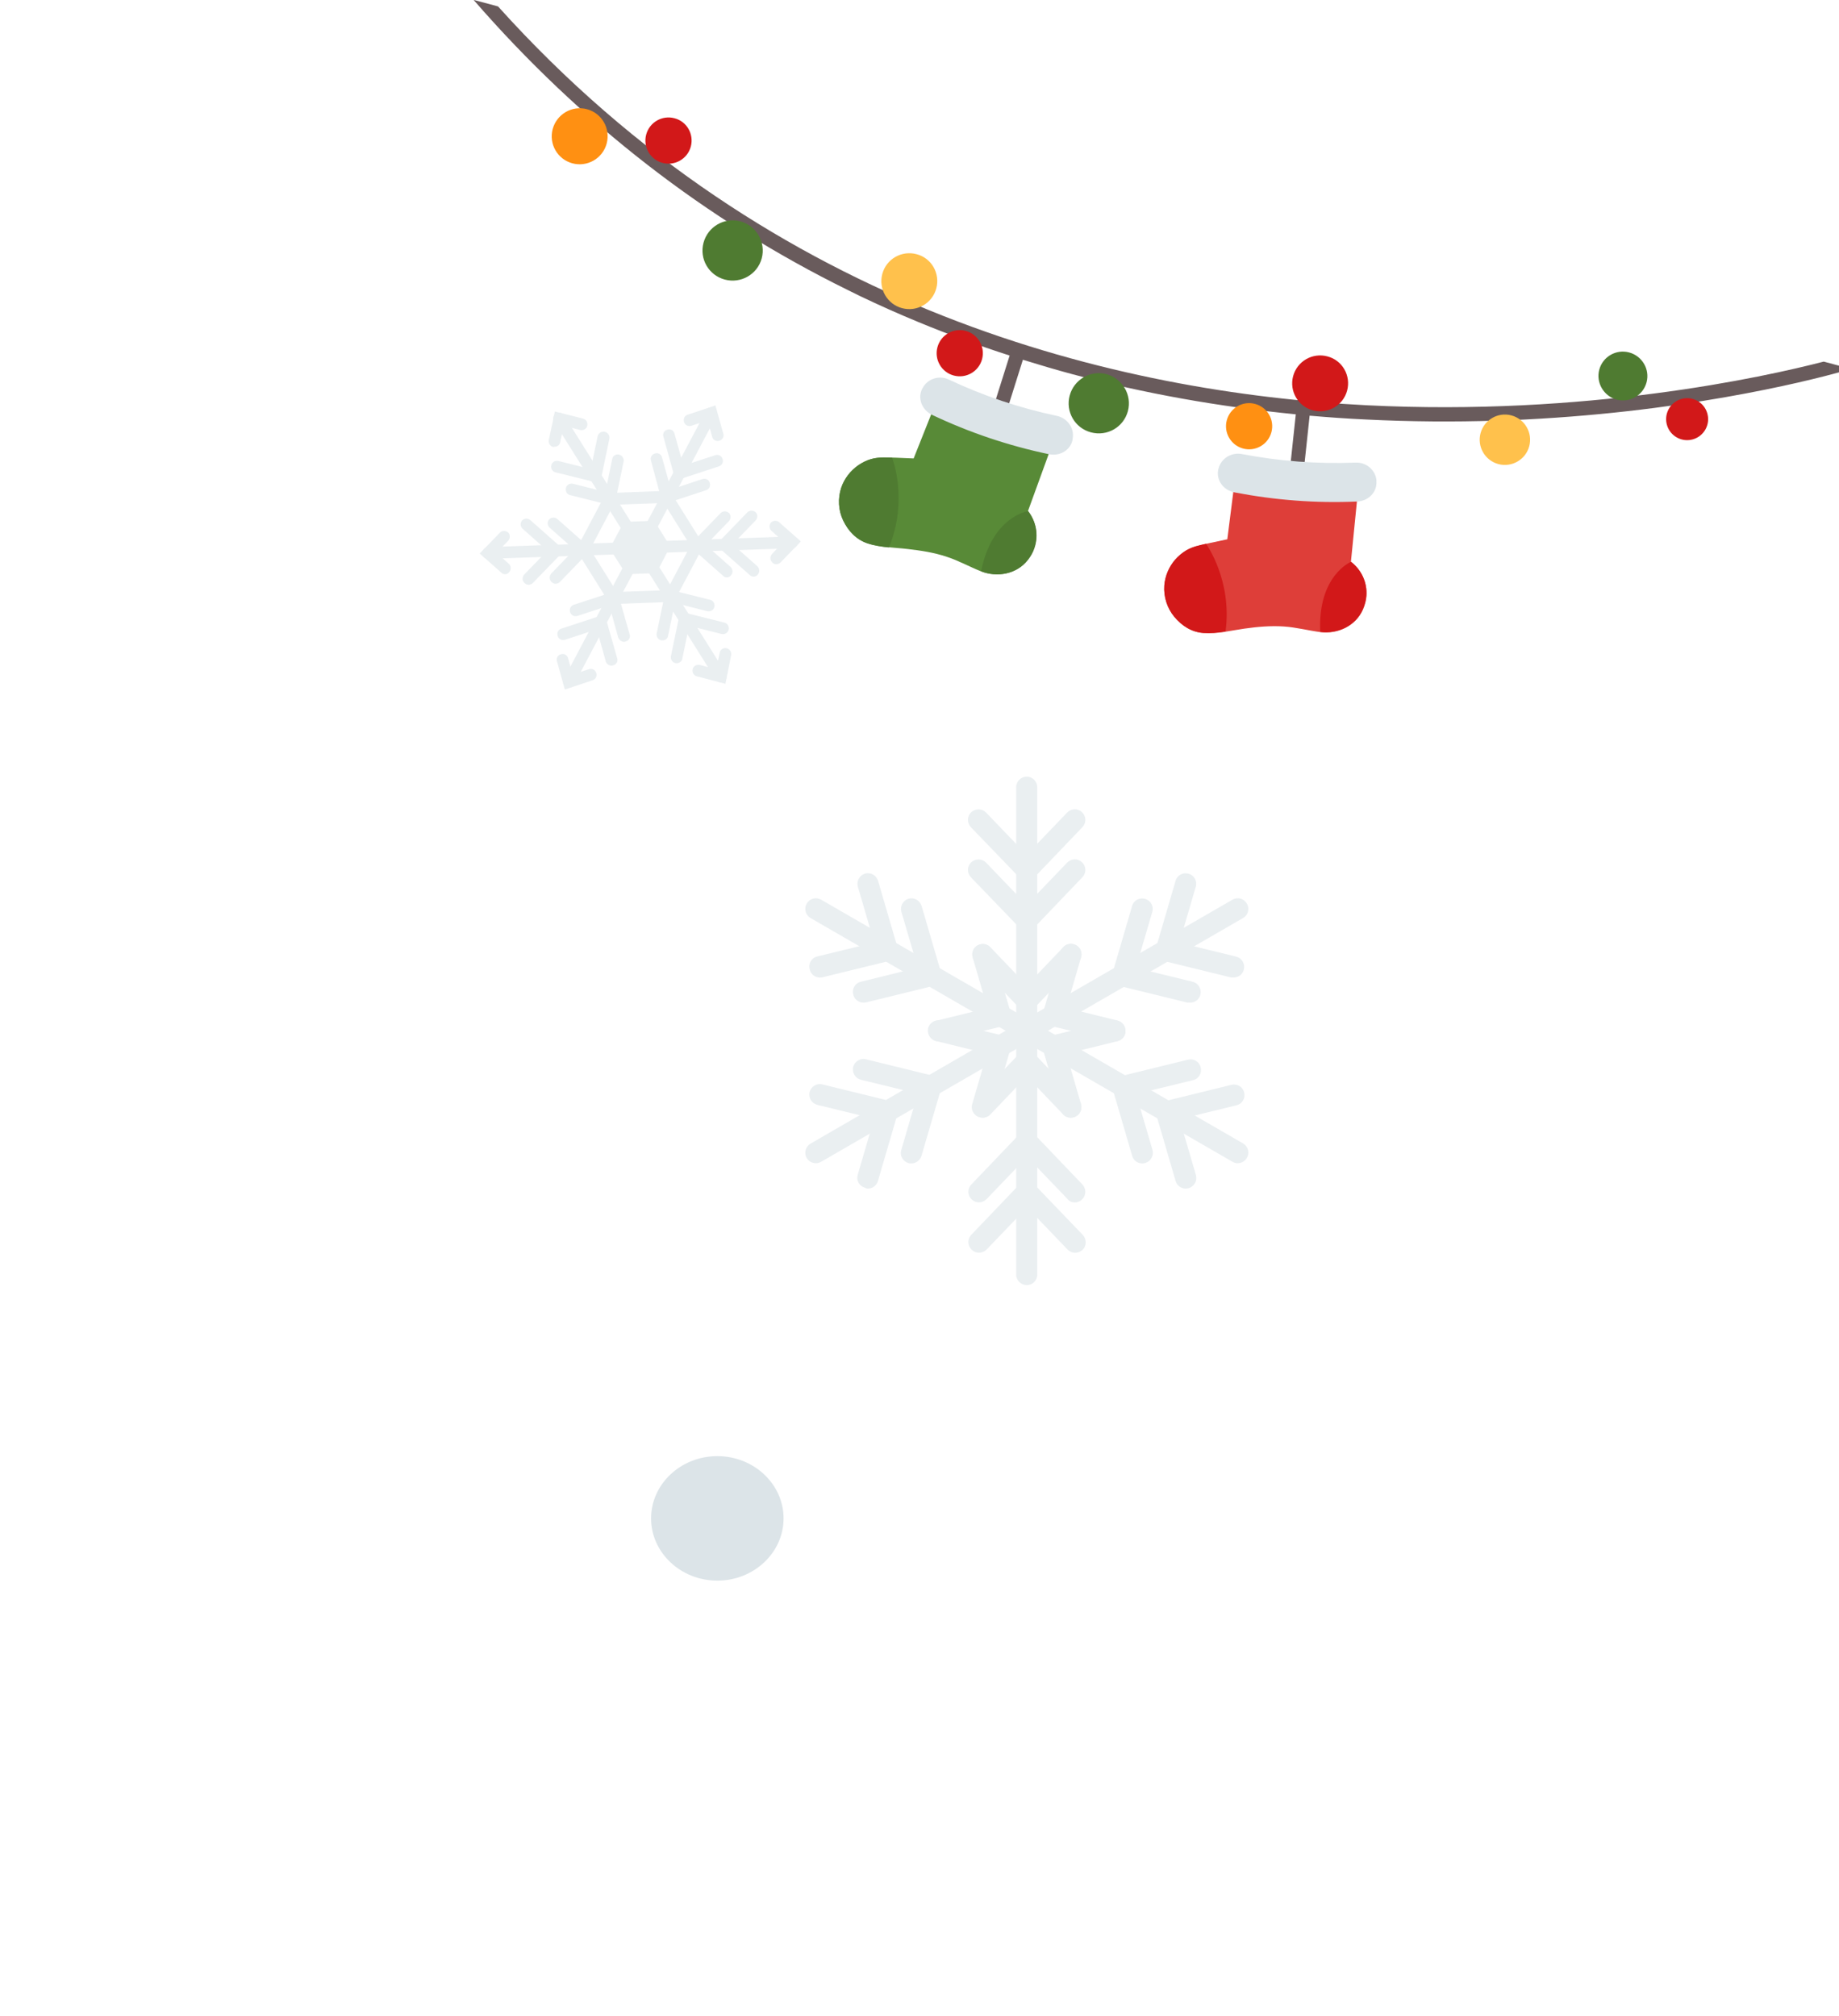 <svg width="322" height="353" viewBox="0 0 322 353" fill="none" xmlns="http://www.w3.org/2000/svg">
<g clip-path="url(#clip0_2599_337)">
<g clip-path="url(#clip1_2599_337)">
<path d="M319.325 63.323C308.78 66.062 277.629 72.914 239.202 70.964C196.297 68.781 135.45 54.761 87.208 1.127L83.027 0.007L82.985 0.055C101.632 21.509 123.598 38.553 148.383 50.759L150.581 51.845C153.93 53.446 157.356 54.978 160.811 56.402C166.03 58.562 171.363 60.518 176.782 62.263L173.644 72.229L175.964 72.968L179.103 63.002C181.97 63.888 184.844 64.746 187.768 65.529C200.31 68.889 213.39 71.223 226.885 72.555L225.785 82.891L228.203 83.158L229.31 72.794C232.545 73.075 235.821 73.309 239.118 73.46C247.037 73.854 254.639 73.9 261.848 73.664L264.299 73.589C294.024 72.387 316.13 66.831 322.203 65.149L322.467 64.165L319.325 63.323Z" fill="#695B5C"/>
<path d="M179.999 89.483L184.352 77.501L163.828 70.595L159.973 80.281C159.973 80.281 157.978 80.186 156.991 80.155C155.502 80.137 153.968 79.96 152.506 80.389C151.713 80.616 150.965 81.001 150.285 81.463C148.917 82.414 147.844 83.796 147.303 85.379C146.681 87.262 146.79 89.371 147.639 91.121C148.52 92.968 149.909 94.453 151.867 95.124C154.153 95.883 156.589 95.862 158.972 96.149C161.273 96.414 163.552 96.761 165.756 97.499C167.831 98.171 169.714 99.233 171.725 100.035C174.588 101.153 178.001 100.545 179.93 98.046C180.421 97.416 180.852 96.682 181.085 95.924C181.898 93.653 181.369 91.256 179.999 89.483Z" fill="#588A37"/>
<path d="M187.821 76.907C187.536 78.734 185.656 79.959 183.659 79.541C176.589 78.056 169.739 75.752 163.217 72.658C161.372 71.783 160.619 69.677 161.497 68.038C161.504 68.011 161.546 67.963 161.554 67.936C162.432 66.297 164.474 65.673 166.135 66.469C172.166 69.316 178.532 71.46 185.076 72.833C186.874 73.227 188.142 74.943 187.823 76.791C187.815 76.818 187.808 76.845 187.821 76.907Z" fill="#DCE4E8"/>
<path d="M156.202 80.149C154.954 80.108 153.706 80.066 152.499 80.416C151.707 80.643 150.959 81.028 150.279 81.49C148.911 82.442 147.838 83.823 147.297 85.406C146.675 87.29 146.783 89.398 147.632 91.148C148.514 92.995 149.902 94.48 151.86 95.151C153.095 95.57 154.369 95.736 155.65 95.874C159.106 87.458 156.202 80.149 156.202 80.149Z" fill="#4F7B31"/>
<path d="M180.022 89.519L179.994 89.511C179.994 89.511 173.721 90.408 171.782 100.05C174.645 101.169 178.031 100.553 179.988 98.061C180.479 97.431 180.91 96.698 181.142 95.94C181.901 93.654 181.392 91.292 180.022 89.519Z" fill="#4F7B31"/>
<path d="M236.542 98.365L237.805 85.671L216.21 84.073L214.897 94.44C214.897 94.44 212.941 94.853 211.977 95.063C210.51 95.402 208.983 95.637 207.693 96.405C206.993 96.832 206.353 97.363 205.8 98.006C204.702 99.264 204.009 100.864 203.878 102.557C203.735 104.51 204.367 106.525 205.631 108.035C206.936 109.614 208.66 110.721 210.73 110.865C213.142 111.043 215.507 110.417 217.879 110.087C220.163 109.761 222.472 109.56 224.775 109.709C226.961 109.855 229.038 110.412 231.188 110.695C234.249 111.076 237.388 109.633 238.665 106.724C238.98 105.988 239.199 105.169 239.268 104.367C239.426 101.92 238.317 99.719 236.542 98.365Z" fill="#DE3E39"/>
<path d="M240.999 84.244C241.174 86.106 239.65 87.748 237.638 87.824C230.435 88.149 223.205 87.588 216.133 86.221C214.129 85.83 212.898 83.977 213.319 82.186C213.334 82.132 213.341 82.105 213.348 82.077C213.804 80.266 215.62 79.172 217.433 79.511C224.006 80.774 230.667 81.271 237.355 81.013C239.223 80.927 240.847 82.3 241.021 84.162C240.994 84.155 240.986 84.182 240.999 84.244Z" fill="#DCE4E8"/>
<path d="M211.173 95.229C209.961 95.49 208.749 95.751 207.667 96.398C206.967 96.826 206.327 97.357 205.781 97.972C204.683 99.23 203.99 100.831 203.859 102.524C203.716 104.477 204.348 106.491 205.613 108.001C206.917 109.581 208.642 110.687 210.711 110.832C212.007 110.915 213.299 110.793 214.586 110.581C215.794 101.592 211.173 95.229 211.173 95.229Z" fill="#D21819"/>
<path d="M236.563 98.4L236.536 98.392C236.536 98.392 230.704 100.813 231.17 110.66C234.23 111.041 237.37 109.598 238.62 106.682C238.934 105.946 239.181 105.134 239.222 104.325C239.42 101.947 238.331 99.781 236.563 98.4Z" fill="#D21819"/>
<path d="M106.223 25.141C105.52 27.764 102.825 29.297 100.229 28.602C97.606 27.899 96.073 25.204 96.769 22.608C97.465 20.012 100.147 18.417 102.77 19.12C105.393 19.823 106.926 22.518 106.223 25.141Z" fill="#FF9012"/>
<path d="M163.941 50.505C163.238 53.128 160.543 54.661 157.948 53.965C155.325 53.262 153.792 50.567 154.487 47.971C155.19 45.348 157.885 43.816 160.481 44.511C163.111 45.187 164.644 47.882 163.941 50.505Z" fill="#FFC14C"/>
<path d="M235.875 68.403C235.172 71.026 232.477 72.559 229.881 71.864C227.258 71.161 225.725 68.466 226.421 65.87C227.124 63.247 229.819 61.714 232.414 62.409C235.045 63.085 236.578 65.78 235.875 68.403Z" fill="#D21819"/>
<path d="M298.645 75.145C299.607 73.357 298.937 71.127 297.149 70.165C295.361 69.202 293.131 69.872 292.168 71.66C291.206 73.449 291.876 75.679 293.664 76.641C295.452 77.603 297.682 76.934 298.645 75.145Z" fill="#D21819"/>
<path d="M267.762 78.148C267.132 80.498 264.707 81.898 262.357 81.269C260.007 80.639 258.607 78.214 259.237 75.864C259.866 73.514 262.292 72.114 264.641 72.744C266.991 73.373 268.391 75.799 267.762 78.148Z" fill="#FFC14C"/>
<path d="M288.303 66.96C287.688 69.255 285.339 70.588 283.071 69.98C280.803 69.372 279.416 67.009 280.023 64.741C280.638 62.446 282.987 61.113 285.255 61.721C287.523 62.328 288.918 64.664 288.303 66.96Z" fill="#4F7B31"/>
<path d="M120.959 25.664C120.381 27.822 118.163 29.102 116.005 28.524C113.846 27.946 112.566 25.728 113.144 23.57C113.723 21.411 115.94 20.131 118.099 20.709C120.265 21.261 121.537 23.505 120.959 25.664Z" fill="#D21819"/>
<path d="M171.955 62.902C171.377 65.06 169.159 66.34 167.001 65.762C164.842 65.184 163.562 62.966 164.141 60.808C164.719 58.649 166.936 57.369 169.095 57.947C171.253 58.526 172.534 60.743 171.955 62.902Z" fill="#D21819"/>
<path d="M222.619 75.687C222.041 77.845 219.824 79.126 217.665 78.547C215.506 77.969 214.226 75.751 214.805 73.593C215.383 71.434 217.6 70.154 219.759 70.733C221.917 71.311 223.198 73.528 222.619 75.687Z" fill="#FF9012"/>
<path d="M133.374 45.243C132.619 48.057 129.717 49.71 126.902 48.956C124.088 48.202 122.428 45.326 123.182 42.512C123.936 39.698 126.819 38.01 129.633 38.764C132.447 39.518 134.128 42.428 133.374 45.243Z" fill="#4F7B31"/>
<path d="M197.487 71.999C196.733 74.813 193.857 76.473 191.015 75.712C188.201 74.958 186.541 72.082 187.295 69.268C188.049 66.453 190.959 64.773 193.746 65.52C196.553 66.301 198.241 69.184 197.487 71.999Z" fill="#4F7B31"/>
</g>
<g opacity="0.6">
<path d="M179.791 182.367C180.798 182.367 181.619 181.547 181.619 180.502V137.865C181.619 136.858 180.798 136 179.791 136C178.784 136 177.926 136.821 177.926 137.865V180.54C177.926 181.547 178.784 182.367 179.791 182.367Z" fill="#DCE4E8"/>
<path d="M179.794 163.794L189.53 153.61C190.238 152.864 190.201 151.708 189.455 150.999C188.709 150.291 187.553 150.328 186.844 151.074L179.756 158.46L172.669 151.074C171.96 150.328 170.804 150.328 170.058 150.999C169.311 151.708 169.311 152.864 169.983 153.61L179.794 163.794Z" fill="#DCE4E8"/>
<path d="M179.794 177.888L188.858 168.413C189.567 167.667 189.53 166.511 188.784 165.802C188.038 165.093 186.881 165.131 186.172 165.877L179.794 172.554L173.415 165.877C172.706 165.131 171.55 165.131 170.804 165.802C170.058 166.511 170.058 167.667 170.729 168.413L179.794 177.888Z" fill="#DCE4E8"/>
<path d="M179.794 155.027L189.53 144.843C190.238 144.097 190.201 142.94 189.455 142.232C188.709 141.523 187.553 141.56 186.844 142.306L179.756 149.692L172.669 142.306C171.96 141.56 170.804 141.56 170.058 142.232C169.311 142.94 169.311 144.097 169.983 144.843L179.794 155.027Z" fill="#DCE4E8"/>
<path d="M179.787 182.368C180.085 182.368 180.421 182.293 180.719 182.107L217.649 160.77C218.544 160.247 218.843 159.128 218.321 158.233C217.798 157.338 216.679 157.039 215.784 157.562L178.854 178.899C177.959 179.421 177.661 180.54 178.183 181.435C178.518 182.032 179.153 182.368 179.787 182.368Z" fill="#DCE4E8"/>
<path d="M208.399 175.585C209.22 175.585 210.003 175.025 210.19 174.167C210.414 173.16 209.817 172.19 208.847 171.929L198.887 169.504L201.76 159.694C202.058 158.724 201.498 157.679 200.491 157.418C199.521 157.12 198.477 157.679 198.216 158.686L194.262 172.227L207.952 175.585C208.101 175.547 208.25 175.585 208.399 175.585Z" fill="#DCE4E8"/>
<path d="M195.22 182.37C196.041 182.37 196.824 181.81 197.011 180.952C197.235 179.945 196.638 178.975 195.668 178.714L186.715 176.513L189.289 167.635C189.588 166.665 189.028 165.621 188.021 165.359C187.051 165.061 186.007 165.621 185.746 166.628L182.09 179.199L194.81 182.295C194.922 182.37 195.071 182.37 195.22 182.37Z" fill="#DCE4E8"/>
<path d="M216.013 171.178C216.833 171.178 217.617 170.619 217.803 169.761C218.027 168.754 217.43 167.784 216.46 167.523L206.501 165.098L209.373 155.287C209.671 154.317 209.112 153.273 208.105 153.012C207.135 152.713 206.09 153.273 205.829 154.28L201.875 167.821L215.565 171.178C215.714 171.141 215.864 171.178 216.013 171.178Z" fill="#DCE4E8"/>
<path d="M216.717 203.7C217.351 203.7 217.985 203.364 218.321 202.767C218.843 201.872 218.544 200.753 217.649 200.231L180.719 178.894C179.824 178.371 178.705 178.67 178.183 179.565C177.661 180.46 177.959 181.579 178.854 182.102L215.784 203.439C216.082 203.625 216.418 203.7 216.717 203.7Z" fill="#DCE4E8"/>
<path d="M200.008 203.741C200.195 203.741 200.344 203.704 200.53 203.667C201.5 203.368 202.06 202.361 201.799 201.391L198.926 191.581L208.886 189.156C209.893 188.932 210.49 187.925 210.229 186.918C210.005 185.911 208.998 185.314 207.991 185.575L194.301 188.932L198.255 202.473C198.479 203.219 199.187 203.741 200.008 203.741Z" fill="#DCE4E8"/>
<path d="M187.501 195.724C187.687 195.724 187.837 195.686 188.023 195.649C188.993 195.35 189.553 194.343 189.291 193.373L186.718 184.533L195.67 182.332C196.677 182.071 197.274 181.101 197.013 180.094C196.789 179.086 195.782 178.49 194.775 178.751L182.055 181.847L185.71 194.418C185.934 195.201 186.68 195.724 187.501 195.724Z" fill="#DCE4E8"/>
<path d="M207.617 208.146C207.804 208.146 207.953 208.108 208.14 208.071C209.11 207.773 209.669 206.765 209.408 205.796L206.536 195.985L216.496 193.56C217.503 193.336 218.1 192.329 217.838 191.322C217.615 190.315 216.607 189.718 215.6 189.979L201.91 193.337L205.864 206.877C206.088 207.623 206.797 208.146 207.617 208.146Z" fill="#DCE4E8"/>
<path d="M179.791 225.045C180.798 225.045 181.619 224.224 181.619 223.217V180.543C181.619 179.535 180.798 178.715 179.791 178.715C178.784 178.715 177.926 179.535 177.926 180.543V223.217C177.926 224.224 178.784 225.045 179.791 225.045Z" fill="#DCE4E8"/>
<path d="M188.193 210.573C188.641 210.573 189.125 210.386 189.461 210.051C190.207 209.342 190.207 208.186 189.536 207.44L179.8 197.256L170.064 207.44C169.355 208.186 169.392 209.342 170.138 210.051C170.884 210.759 172.041 210.722 172.75 209.976L179.837 202.59L186.925 209.976C187.223 210.386 187.708 210.573 188.193 210.573Z" fill="#DCE4E8"/>
<path d="M172.059 195.723C172.544 195.723 173.029 195.537 173.402 195.164L179.781 188.487L186.159 195.164C186.868 195.91 188.025 195.91 188.771 195.238C189.517 194.53 189.517 193.373 188.845 192.627L179.781 183.152L170.716 192.627C170.007 193.373 170.045 194.53 170.791 195.238C171.164 195.574 171.611 195.723 172.059 195.723Z" fill="#DCE4E8"/>
<path d="M171.407 219.376C171.892 219.376 172.377 219.189 172.75 218.816L179.837 211.43L186.925 218.816C187.633 219.562 188.79 219.562 189.536 218.891C190.282 218.182 190.282 217.026 189.61 216.28L179.8 206.059L170.064 216.242C169.355 216.988 169.392 218.145 170.138 218.853C170.474 219.189 170.922 219.376 171.407 219.376Z" fill="#DCE4E8"/>
<path d="M142.861 203.7C143.159 203.7 143.495 203.625 143.794 203.439L180.723 182.102C181.619 181.579 181.917 180.46 181.395 179.565C180.873 178.67 179.753 178.371 178.858 178.894L141.928 200.268C141.033 200.79 140.735 201.91 141.257 202.805C141.593 203.364 142.19 203.7 142.861 203.7Z" fill="#DCE4E8"/>
<path d="M159.563 203.743C160.346 203.743 161.092 203.221 161.353 202.401L165.307 188.86L151.617 185.502C150.647 185.241 149.64 185.875 149.379 186.845C149.155 187.852 149.752 188.822 150.722 189.083L160.682 191.508L157.809 201.393C157.511 202.363 158.071 203.408 159.078 203.669C159.227 203.743 159.413 203.743 159.563 203.743Z" fill="#DCE4E8"/>
<path d="M172.061 195.721C172.845 195.721 173.591 195.199 173.815 194.378L177.47 181.807L164.75 178.711C163.743 178.487 162.773 179.084 162.512 180.054C162.288 181.061 162.885 182.031 163.855 182.292L172.807 184.493L170.234 193.334C169.935 194.304 170.495 195.348 171.502 195.609C171.726 195.721 171.912 195.721 172.061 195.721Z" fill="#DCE4E8"/>
<path d="M151.975 208.142C152.758 208.142 153.504 207.62 153.728 206.799L157.682 193.258L143.992 189.901C142.985 189.64 142.015 190.274 141.754 191.244C141.53 192.251 142.127 193.221 143.097 193.482L153.057 195.907L150.184 205.717C149.886 206.687 150.446 207.732 151.453 207.993C151.639 208.142 151.826 208.142 151.975 208.142Z" fill="#DCE4E8"/>
<path d="M179.791 182.368C180.425 182.368 181.059 182.032 181.395 181.435C181.917 180.54 181.619 179.421 180.723 178.899L143.794 157.562C142.898 157.039 141.779 157.338 141.257 158.233C140.735 159.128 141.033 160.247 141.928 160.77L178.858 182.107C179.157 182.293 179.492 182.368 179.791 182.368Z" fill="#DCE4E8"/>
<path d="M151.184 175.58C151.333 175.58 151.482 175.58 151.631 175.543L165.322 172.186L161.368 158.645C161.069 157.675 160.062 157.115 159.092 157.377C158.122 157.675 157.563 158.682 157.824 159.652L160.696 169.463L150.736 171.925C149.729 172.148 149.132 173.156 149.393 174.163C149.58 174.983 150.326 175.58 151.184 175.58Z" fill="#DCE4E8"/>
<path d="M164.346 182.369C164.495 182.369 164.644 182.369 164.793 182.332L177.514 179.235L173.858 166.664C173.56 165.695 172.552 165.135 171.583 165.396C170.613 165.695 170.053 166.702 170.314 167.672L172.888 176.55L163.935 178.75C162.928 178.974 162.331 179.981 162.593 180.989C162.779 181.809 163.525 182.369 164.346 182.369Z" fill="#DCE4E8"/>
<path d="M143.559 171.182C143.708 171.182 143.857 171.182 144.006 171.145L157.697 167.787L153.743 154.246C153.444 153.277 152.437 152.717 151.467 152.978C150.497 153.277 149.938 154.284 150.199 155.254L153.071 165.064L143.111 167.489C142.104 167.713 141.507 168.72 141.768 169.727C141.955 170.622 142.701 171.182 143.559 171.182Z" fill="#DCE4E8"/>
</g>
<g opacity="0.6">
<path d="M112.056 96.933C112.118 96.933 112.118 96.933 112.056 96.933L138.737 95.998C139.298 95.998 139.735 95.499 139.735 94.938C139.735 94.377 139.236 93.879 138.675 93.941L112.056 94.876C111.495 94.876 111.059 95.375 111.059 95.936C111.059 96.497 111.557 96.933 112.056 96.933Z" fill="#DCE4E8"/>
<path d="M131.94 100.984C132.252 100.984 132.501 100.859 132.688 100.61C133.062 100.173 133 99.55 132.626 99.176L128.262 95.311L132.314 91.134C132.688 90.698 132.688 90.075 132.314 89.7C131.878 89.326 131.254 89.326 130.88 89.7L125.332 95.436L131.317 100.735C131.441 100.859 131.691 100.984 131.94 100.984Z" fill="#DCE4E8"/>
<path d="M127.26 101.111C127.572 101.111 127.821 100.986 128.008 100.737C128.382 100.3 128.32 99.677 127.946 99.303L123.582 95.438L127.634 91.261C128.008 90.825 128.008 90.201 127.634 89.827C127.198 89.453 126.575 89.453 126.201 89.827L120.652 95.563L126.637 100.862C126.762 101.049 127.011 101.111 127.26 101.111Z" fill="#DCE4E8"/>
<path d="M135.925 98.805C136.174 98.805 136.486 98.68 136.673 98.493L140.226 94.815L136.423 91.449C135.987 91.075 135.364 91.137 134.99 91.511C134.616 91.947 134.678 92.571 135.052 92.945L137.234 94.877L135.177 96.997C134.803 97.433 134.803 98.057 135.177 98.431C135.364 98.742 135.675 98.805 135.925 98.805Z" fill="#DCE4E8"/>
<path d="M112.057 96.933C112.431 96.933 112.805 96.746 112.992 96.372L125.46 72.808C125.709 72.309 125.522 71.686 125.024 71.436C124.525 71.187 123.901 71.374 123.652 71.873L111.184 95.437C110.935 95.936 111.122 96.559 111.621 96.808C111.745 96.871 111.932 96.933 112.057 96.933Z" fill="#DCE4E8"/>
<path d="M118.283 84.154L125.889 81.661C126.45 81.474 126.699 80.913 126.512 80.352C126.325 79.791 125.764 79.541 125.203 79.728L119.655 81.536L118.096 75.926C117.972 75.365 117.348 75.053 116.849 75.24C116.288 75.365 115.977 75.988 116.164 76.487L118.283 84.154Z" fill="#DCE4E8"/>
<path d="M116.041 88.332L123.647 85.839C124.208 85.652 124.457 85.091 124.27 84.529C124.083 83.968 123.522 83.719 122.961 83.906L117.475 85.714L115.917 80.103C115.792 79.542 115.168 79.231 114.67 79.418C114.109 79.542 113.797 80.166 113.984 80.664L116.041 88.332Z" fill="#DCE4E8"/>
<path d="M125.64 77.234C125.702 77.234 125.827 77.234 125.952 77.172C126.513 77.047 126.825 76.424 126.637 75.925L125.266 71L120.404 72.621C119.842 72.808 119.593 73.369 119.78 73.93C119.967 74.491 120.528 74.74 121.089 74.553L123.895 73.618L124.705 76.486C124.767 76.922 125.204 77.234 125.64 77.234Z" fill="#DCE4E8"/>
<path d="M112.049 96.933C112.236 96.933 112.423 96.871 112.61 96.746C113.109 96.434 113.234 95.811 112.922 95.312L98.771 72.745C98.459 72.247 97.836 72.122 97.337 72.434C96.838 72.745 96.714 73.369 97.025 73.867L111.176 96.434C111.426 96.746 111.738 96.933 112.049 96.933Z" fill="#DCE4E8"/>
<path d="M105.072 84.651L106.693 76.859C106.817 76.298 106.443 75.737 105.882 75.612C105.321 75.487 104.76 75.861 104.635 76.422L103.451 82.158L97.778 80.724C97.217 80.599 96.656 80.911 96.531 81.472C96.406 82.033 96.718 82.594 97.279 82.719L105.072 84.651Z" fill="#DCE4E8"/>
<path d="M107.568 88.643L109.189 80.851C109.313 80.29 108.939 79.729 108.378 79.604C107.817 79.479 107.256 79.853 107.194 80.415L106.009 86.15L100.337 84.716C99.775 84.591 99.215 84.903 99.09 85.464C98.965 86.025 99.277 86.586 99.838 86.711L107.568 88.643Z" fill="#DCE4E8"/>
<path d="M97.092 78.232C97.591 78.232 98.027 77.921 98.089 77.422L98.713 74.554L101.58 75.302C102.141 75.427 102.702 75.115 102.827 74.554C102.952 73.993 102.64 73.432 102.079 73.307L97.154 72.061L96.094 77.048C95.97 77.609 96.344 78.17 96.905 78.294C96.967 78.232 97.029 78.232 97.092 78.232Z" fill="#DCE4E8"/>
<path d="M85.435 97.867L112.116 96.932C112.677 96.932 113.114 96.433 113.114 95.872C113.114 95.311 112.615 94.812 112.054 94.874L85.435 95.809C84.874 95.809 84.438 96.308 84.438 96.869C84.438 97.43 84.874 97.867 85.435 97.867Z" fill="#DCE4E8"/>
<path d="M92.537 102.419C92.787 102.419 93.099 102.295 93.286 102.108L98.834 96.372L92.849 91.074C92.413 90.7 91.789 90.762 91.415 91.136C91.041 91.572 91.104 92.196 91.478 92.57L95.841 96.435L91.789 100.612C91.415 101.048 91.415 101.671 91.789 102.045C92.039 102.295 92.288 102.419 92.537 102.419Z" fill="#DCE4E8"/>
<path d="M97.276 102.234C97.525 102.234 97.837 102.109 98.024 101.922L103.572 96.187L97.587 90.888C97.151 90.514 96.528 90.576 96.154 90.95C95.78 91.387 95.842 92.01 96.216 92.384L100.58 96.249L96.528 100.426C96.154 100.862 96.154 101.486 96.528 101.86C96.715 102.109 97.026 102.234 97.276 102.234Z" fill="#DCE4E8"/>
<path d="M88.426 100.551C88.738 100.551 88.987 100.426 89.174 100.177C89.548 99.74 89.486 99.117 89.112 98.743L86.93 96.81L88.987 94.691C89.361 94.255 89.361 93.631 88.987 93.257C88.551 92.883 87.927 92.883 87.553 93.257L84 96.935L87.803 100.301C87.99 100.489 88.177 100.551 88.426 100.551Z" fill="#DCE4E8"/>
<path d="M99.58 120.435C99.954 120.435 100.328 120.248 100.515 119.874L112.983 96.31C113.233 95.811 113.046 95.188 112.547 94.938C112.048 94.689 111.425 94.876 111.176 95.374L98.708 118.939C98.458 119.438 98.645 120.061 99.144 120.31C99.269 120.435 99.393 120.435 99.58 120.435Z" fill="#DCE4E8"/>
<path d="M107.064 116.571C107.127 116.571 107.252 116.571 107.376 116.508C107.937 116.384 108.249 115.76 108.062 115.262L105.88 107.594L98.275 110.087C97.714 110.274 97.464 110.835 97.651 111.396C97.838 111.958 98.399 112.207 98.96 112.02L104.509 110.212L106.067 115.823C106.192 116.259 106.628 116.571 107.064 116.571Z" fill="#DCE4E8"/>
<path d="M109.248 112.395C109.373 112.395 109.435 112.395 109.56 112.333C110.121 112.208 110.433 111.584 110.246 111.086L108.064 103.418L100.458 105.912C99.897 106.099 99.648 106.66 99.835 107.221C100.022 107.782 100.583 108.031 101.144 107.844L106.692 106.036L108.251 111.647C108.438 112.083 108.812 112.395 109.248 112.395Z" fill="#DCE4E8"/>
<path d="M98.902 120.747L103.765 119.127C104.326 118.94 104.575 118.379 104.388 117.818C104.201 117.256 103.64 117.007 103.079 117.194L100.274 118.129L99.463 115.262C99.339 114.701 98.715 114.389 98.217 114.576C97.656 114.701 97.344 115.324 97.531 115.823L98.902 120.747Z" fill="#DCE4E8"/>
<path d="M126.202 119.499C126.389 119.499 126.576 119.437 126.763 119.312C127.261 119.001 127.386 118.377 127.074 117.879L112.923 95.312C112.612 94.813 111.988 94.688 111.489 95C110.991 95.312 110.866 95.935 111.178 96.434L125.329 119.001C125.578 119.312 125.89 119.499 126.202 119.499Z" fill="#DCE4E8"/>
<path d="M118.475 116.133C118.973 116.133 119.41 115.821 119.472 115.323L120.656 109.587L126.329 111.021C126.89 111.146 127.451 110.834 127.576 110.273C127.701 109.712 127.389 109.151 126.828 109.026L119.098 107.094L117.477 114.886C117.352 115.447 117.727 116.008 118.288 116.133C118.35 116.133 118.412 116.133 118.475 116.133Z" fill="#DCE4E8"/>
<path d="M115.982 112.145C116.481 112.145 116.917 111.833 116.98 111.334L118.164 105.599L123.837 107.033C124.398 107.158 124.959 106.846 125.084 106.285C125.209 105.724 124.897 105.163 124.336 105.038L116.606 103.105L114.985 110.898C114.86 111.459 115.234 112.02 115.795 112.145C115.858 112.145 115.92 112.145 115.982 112.145Z" fill="#DCE4E8"/>
<path d="M127.016 119.75L128.014 114.763C128.139 114.202 127.765 113.641 127.203 113.516C126.642 113.392 126.081 113.766 126.019 114.327L125.396 117.194L122.528 116.446C121.967 116.321 121.406 116.633 121.281 117.194C121.157 117.755 121.468 118.316 122.029 118.441L127.016 119.75Z" fill="#DCE4E8"/>
<path d="M106.503 105.286L101.204 96.808C101.017 96.496 101.017 96.122 101.142 95.748L105.817 86.896C106.004 86.584 106.316 86.335 106.69 86.335L116.664 85.961C117.038 85.961 117.35 86.148 117.599 86.46L122.898 94.938C123.085 95.249 123.085 95.624 122.96 95.998L118.285 104.85C118.098 105.162 117.786 105.411 117.412 105.411L107.438 105.785C107.438 105.785 107.438 105.785 107.376 105.785C107.064 105.723 106.69 105.536 106.503 105.286ZM120.903 95.561L116.228 88.081L107.438 88.392L103.323 96.185L107.999 103.665L116.789 103.354L120.903 95.561Z" fill="#DCE4E8"/>
<path d="M114.546 91.201L117.352 95.69L114.92 100.365L109.622 100.552L106.754 96.064L109.247 91.388L114.546 91.201Z" fill="#DCE4E8"/>
</g>
<path d="M137.2 265.9C137.2 271.9 132 276.8 125.6 276.8C119.2 276.8 114 271.9 114 265.9C114 259.9 119.2 255 125.6 255C132 255 137.2 259.9 137.2 265.9Z" fill="#DCE4E8"/>
</g>
<defs>
<clipPath id="clip0_2599_337">
<rect width="322" height="353" fill="white"/>
</clipPath>
<clipPath id="clip1_2599_337">
<rect width="247.915" height="74.142" fill="white" transform="translate(83) rotate(15)"/>
</clipPath>
</defs>
</svg>
